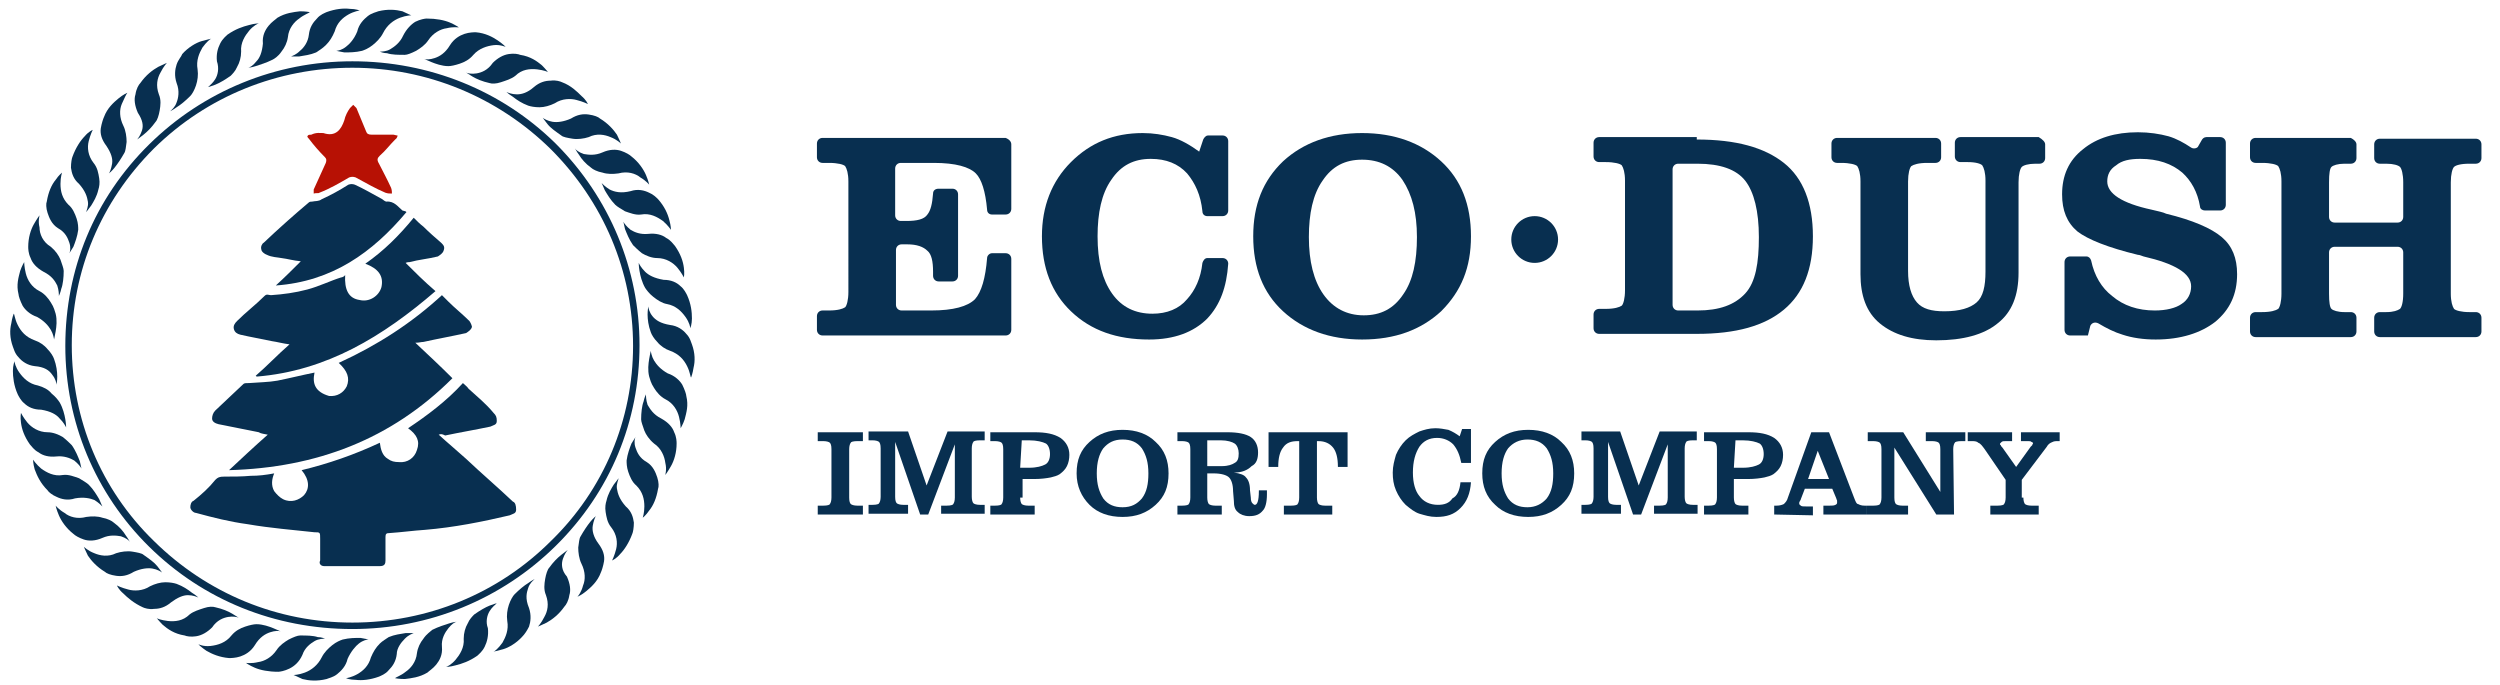 <svg width="310" height="85" viewBox="0 0 310 85" fill="none" xmlns="http://www.w3.org/2000/svg">
<style type="text/css">
	.st0{fill:#082F50;}
	.st1{fill:#B71104;}
</style>
<path class="st0" d="M125.4,17.9v8c0,0.4-0.3,0.7-0.7,0.7H123c-0.3,0-0.6-0.2-0.6-0.6c-0.2-2.3-0.7-3.8-1.4-4.5
	c-0.8-0.8-2.5-1.3-5.2-1.3h-4.1c-0.4,0-0.7,0.3-0.7,0.7v5.8c0,0.4,0.3,0.7,0.7,0.7h0.7c1.3,0,2.2-0.2,2.6-0.8
	c0.4-0.5,0.6-1.3,0.7-2.6c0-0.4,0.3-0.6,0.7-0.6h1.7c0.4,0,0.7,0.3,0.7,0.7v10.1c0,0.4-0.3,0.7-0.7,0.7h-1.7c-0.4,0-0.7-0.3-0.7-0.7
	v-0.5c0-1.3-0.2-2.2-0.7-2.6c-0.5-0.5-1.3-0.8-2.5-0.8h-0.7c-0.4,0-0.7,0.3-0.7,0.7v6.8c0,0.4,0.3,0.7,0.7,0.7h3.7
	c2.7,0,4.5-0.5,5.4-1.4c0.8-0.9,1.3-2.6,1.5-5.1c0-0.3,0.3-0.6,0.6-0.6h1.7c0.4,0,0.7,0.3,0.7,0.7v8.8c0,0.4-0.3,0.7-0.7,0.7h-22.7
	c-0.4,0-0.7-0.3-0.7-0.7v-1.7c0-0.4,0.3-0.7,0.7-0.7h0.8c1.1,0,1.7-0.2,2-0.4c0.2-0.2,0.4-0.9,0.4-1.9V22.5c0-1-0.2-1.6-0.4-1.9
	c-0.2-0.2-0.9-0.4-2-0.4h-0.8c-0.4,0-0.7-0.3-0.7-0.7v-1.7c0-0.4,0.3-0.7,0.7-0.7h22.7C125.2,17.3,125.4,17.6,125.4,17.9z"/>
<path class="st0" d="M151.6,32c0.4,0,0.7,0.3,0.7,0.7c-0.2,2.9-1,5.1-2.6,6.8c-1.7,1.7-4.1,2.6-7.2,2.6c-4,0-7.2-1.1-9.7-3.5
	c-2.4-2.3-3.6-5.4-3.6-9.3c0-3.7,1.2-6.8,3.6-9.2c2.4-2.4,5.3-3.6,8.9-3.6c1.3,0,2.5,0.2,3.6,0.5s2.3,1,3.4,1.8l0.5-1.5
	c0.1-0.2,0.3-0.5,0.6-0.5h1.8c0.4,0,0.7,0.3,0.7,0.7v8.6c0,0.4-0.3,0.7-0.7,0.7h-1.9c-0.3,0-0.6-0.2-0.6-0.6c-0.2-2-0.9-3.5-1.9-4.7
	c-1.1-1.2-2.6-1.8-4.5-1.8c-2.1,0-3.7,0.8-4.9,2.6c-1.2,1.7-1.7,4.1-1.7,7c0,3.1,0.6,5.4,1.8,7.1c1.2,1.7,2.9,2.5,5,2.5
	c1.8,0,3.3-0.6,4.3-1.8c1-1.1,1.7-2.6,1.9-4.5c0.1-0.3,0.3-0.6,0.6-0.6H151.6z"/>
<path class="st0" d="M168.9,42.1c-4,0-7.3-1.2-9.8-3.5c-2.5-2.3-3.7-5.4-3.7-9.3s1.2-6.9,3.7-9.3c2.5-2.3,5.8-3.5,9.8-3.5
	s7.3,1.2,9.8,3.5s3.7,5.4,3.7,9.3s-1.2,6.8-3.7,9.3C176.2,40.9,173,42.1,168.9,42.1z M168.9,19.8c-2.1,0-3.7,0.8-4.9,2.6
	c-1.2,1.7-1.7,4.1-1.7,7c0,3,0.6,5.4,1.8,7.1s2.9,2.6,5,2.6c2.1,0,3.7-0.8,4.9-2.6c1.2-1.7,1.7-4.1,1.7-7.1c0-3-0.6-5.3-1.8-7.1
	C172.7,20.6,171,19.8,168.9,19.8z"/>
<path class="st0" d="M210.4,17.3c4.9,0,8.4,1,10.8,2.9s3.6,5,3.6,9.1c0,4.1-1.2,7.1-3.6,9.1c-2.4,2-5.9,3-10.8,3h-12.1
	c-0.4,0-0.7-0.3-0.7-0.7v-1.7c0-0.4,0.3-0.7,0.7-0.7h0.8c1.1,0,1.7-0.2,2-0.4c0.2-0.2,0.4-0.9,0.4-1.9V22.4c0-1-0.2-1.6-0.4-1.9
	c-0.2-0.2-0.9-0.4-2-0.4h-0.8c-0.4,0-0.7-0.3-0.7-0.7v-1.7c0-0.4,0.3-0.7,0.7-0.7h12.1V17.3z M207.4,37.8c0,0.4,0.3,0.7,0.7,0.7h2.4
	c2.7,0,4.6-0.7,5.9-2.1s1.7-3.8,1.7-7s-0.6-5.6-1.7-7c-1.1-1.4-3.1-2.1-5.9-2.1h-2.4c-0.4,0-0.7,0.3-0.7,0.7V37.8z"/>
<path class="st0" d="M253.6,17.9v1.7c0,0.4-0.3,0.7-0.7,0.7h-0.5c-0.9,0-1.5,0.2-1.7,0.4c-0.2,0.2-0.4,0.9-0.4,1.9v11.2
	c0,2.8-0.8,4.9-2.6,6.3c-1.7,1.4-4.3,2.1-7.6,2.1c-3,0-5.3-0.7-7-2.1c-1.7-1.4-2.4-3.5-2.4-6.1V22.5c0-1-0.2-1.6-0.4-1.9
	c-0.2-0.2-0.9-0.4-2-0.4h-0.5c-0.4,0-0.7-0.3-0.7-0.7v-1.7c0-0.4,0.3-0.7,0.7-0.7h12.2c0.4,0,0.7,0.3,0.7,0.7v1.7
	c0,0.4-0.3,0.7-0.7,0.7h-1c-1.1,0-1.7,0.2-2,0.4c-0.2,0.2-0.4,0.9-0.4,1.9v11.1c0,1.8,0.4,3.1,1.1,3.9c0.7,0.8,1.8,1.1,3.4,1.1
	c1.9,0,3.2-0.4,4-1.1c0.8-0.7,1.1-2,1.1-3.8V22.4c0-1-0.2-1.6-0.4-1.9c-0.2-0.2-0.8-0.4-1.8-0.4h-0.9c-0.4,0-0.7-0.3-0.7-0.7v-1.7
	c0-0.4,0.3-0.7,0.7-0.7h9.7C253.3,17.3,253.6,17.6,253.6,17.9z"/>
<path class="st0" d="M258.9,41.6h-2.2c-0.4,0-0.7-0.3-0.7-0.7v-8.4c0-0.4,0.3-0.7,0.7-0.7h2c0.3,0,0.5,0.2,0.6,0.5
	c0.4,1.9,1.3,3.4,2.6,4.4c1.4,1.2,3.2,1.8,5.3,1.8c1.4,0,2.6-0.3,3.3-0.8c0.8-0.5,1.2-1.3,1.2-2.2c0-1.6-2-2.8-5.9-3.7
	c-0.3-0.1-0.5-0.2-0.7-0.2c-3.7-0.9-6.2-1.9-7.5-2.9c-1.3-1.1-1.9-2.6-1.9-4.6c0-2.3,0.8-4.2,2.6-5.6c1.7-1.4,4-2.1,6.8-2.1
	c1.4,0,2.7,0.2,3.8,0.5c1,0.3,1.9,0.8,2.8,1.4c0.3,0.2,0.8,0.1,0.9-0.2l0.4-0.7c0.1-0.2,0.3-0.4,0.6-0.4h1.7c0.4,0,0.7,0.3,0.7,0.7
	v7.7c0,0.4-0.3,0.7-0.7,0.7h-1.9c-0.3,0-0.6-0.2-0.6-0.5c-0.3-1.8-1.1-3.2-2.2-4.2c-1.3-1.1-3-1.7-5.2-1.7c-1.3,0-2.3,0.2-3,0.8
	c-0.8,0.5-1.1,1.2-1.1,2c0,1.5,1.8,2.7,5.5,3.5c0.8,0.2,1.4,0.3,1.8,0.5c3.3,0.8,5.6,1.8,6.9,2.9s1.9,2.6,1.9,4.6
	c0,2.5-0.9,4.4-2.7,5.9c-1.8,1.4-4.3,2.2-7.4,2.2c-1.5,0-2.9-0.2-4.1-0.6c-1-0.3-2-0.8-3-1.4c-0.4-0.2-0.8-0.1-1,0.3L258.9,41.6z"/>
<path class="st0" d="M292.2,17.9v1.7c0,0.4-0.3,0.7-0.7,0.7h-0.8c-0.8,0-1.4,0.2-1.6,0.4c-0.2,0.2-0.3,0.8-0.3,1.9v4.3
	c0,0.4,0.3,0.7,0.7,0.7h7.8c0.4,0,0.7-0.3,0.7-0.7v-4.3c0-1-0.2-1.7-0.4-1.9c-0.2-0.2-0.8-0.4-1.7-0.4h-0.8c-0.4,0-0.7-0.3-0.7-0.7
	v-1.7c0-0.4,0.3-0.7,0.7-0.7h11.9c0.4,0,0.7,0.3,0.7,0.7v1.7c0,0.4-0.3,0.7-0.7,0.7h-0.8c-1.1,0-1.7,0.2-1.9,0.4
	c-0.2,0.2-0.4,0.9-0.4,1.9v13.8c0,1,0.2,1.6,0.4,1.9c0.2,0.2,0.9,0.4,1.9,0.4h0.8c0.4,0,0.7,0.3,0.7,0.7v1.7c0,0.4-0.3,0.7-0.7,0.7
	h-11.9c-0.4,0-0.7-0.3-0.7-0.7v-1.7c0-0.4,0.3-0.7,0.7-0.7h0.8c0.9,0,1.4-0.2,1.7-0.4c0.2-0.2,0.4-0.8,0.4-1.9v-5.1
	c0-0.4-0.3-0.7-0.7-0.7h-7.8c-0.4,0-0.7,0.3-0.7,0.7v5.1c0,1.1,0.1,1.7,0.3,1.9c0.2,0.2,0.8,0.4,1.6,0.4h0.8c0.4,0,0.7,0.3,0.7,0.7
	v1.7c0,0.4-0.3,0.7-0.7,0.7h-11.8c-0.4,0-0.7-0.3-0.7-0.7v-1.7c0-0.4,0.3-0.7,0.7-0.7h0.8c1.1,0,1.7-0.2,2-0.4
	c0.2-0.2,0.4-0.9,0.4-1.9V22.5c0-1-0.2-1.6-0.4-1.9c-0.2-0.2-0.9-0.4-2-0.4h-0.8c-0.4,0-0.7-0.3-0.7-0.7v-1.7c0-0.4,0.3-0.7,0.7-0.7
	h11.8C291.9,17.3,292.2,17.6,292.2,17.9z"/>
<path class="st0" d="M101.4,63.8v-1.1h0.7c0.5,0,0.8-0.1,0.8-0.2c0.1-0.1,0.2-0.4,0.2-0.8v-6c0-0.5-0.1-0.7-0.2-0.8
	c-0.1-0.1-0.4-0.2-0.8-0.2h-0.7v-1.1h5.6v1.1h-0.7c-0.5,0-0.8,0.1-0.8,0.2c-0.1,0.1-0.2,0.4-0.2,0.8v6c0,0.5,0.1,0.7,0.2,0.8
	c0.1,0.1,0.4,0.2,0.8,0.2h0.7v1.1H101.4z"/>
<path class="st0" d="M116.7,63.8v-1.1h0.7c0.5,0,0.8-0.1,0.8-0.2c0.1-0.1,0.2-0.4,0.2-0.8v-6.6l-3.3,8.7h-1l-3.1-9v6.8
	c0,0.5,0.1,0.7,0.2,0.8c0.1,0.1,0.4,0.2,0.8,0.2h0.6v1.1h-4.9v-1.1h0.5c0.5,0,0.8-0.1,0.8-0.2c0.1-0.1,0.2-0.4,0.2-0.8v-6
	c0-0.5-0.1-0.7-0.2-0.8c-0.1-0.1-0.4-0.2-0.8-0.2h-0.5v-1.1h4.9l2.3,6.7l2.6-6.7h4.6v1.1h-0.6c-0.5,0-0.8,0.1-0.8,0.2
	c-0.1,0.1-0.2,0.4-0.2,0.8v6c0,0.4,0.1,0.7,0.2,0.8c0.1,0.1,0.4,0.2,0.8,0.2h0.6v1.1H116.7z"/>
<path class="st0" d="M126.5,61.7c0,0.4,0.1,0.7,0.2,0.8c0.1,0.1,0.4,0.2,0.8,0.2h0.8v1.1h-5.5v-1.1h0.6c0.5,0,0.8-0.1,0.8-0.2
	c0.1-0.1,0.2-0.4,0.2-0.8v-6c0-0.5-0.1-0.7-0.2-0.8c-0.1-0.1-0.4-0.2-0.8-0.2h-0.6v-1.1h5.5c1.4,0,2.4,0.2,3.2,0.7
	c0.7,0.5,1.1,1.2,1.1,2.1c0,0.5-0.1,1-0.3,1.4c-0.2,0.4-0.5,0.7-0.9,1c-0.3,0.2-0.7,0.3-1.1,0.4c-0.5,0.1-1.2,0.2-2.1,0.2h-1.4V61.7
	z M126.5,58h1.1c1,0,1.6-0.2,2-0.4s0.6-0.7,0.6-1.3c0-0.6-0.2-1.1-0.5-1.3c-0.4-0.2-1.1-0.4-2.1-0.4h-0.9L126.5,58L126.5,58z"/>
<path class="st0" d="M133.5,58.7c0-1.7,0.5-2.9,1.6-3.9c1.1-1,2.4-1.5,4.1-1.5c1.7,0,3.1,0.5,4.1,1.5c1.1,1,1.6,2.3,1.6,3.9
	c0,1.7-0.5,2.9-1.6,3.9c-1.1,1-2.4,1.5-4.1,1.5c-1.7,0-3.1-0.5-4.1-1.5C134.1,61.6,133.5,60.3,133.5,58.7z M136,58.7
	c0,1.4,0.3,2.3,0.8,3.1c0.6,0.8,1.4,1.1,2.4,1.1c1.1,0,1.8-0.4,2.4-1.1c0.6-0.8,0.8-1.8,0.8-3.1c0-1.4-0.3-2.3-0.8-3.1
	c-0.6-0.8-1.4-1.1-2.4-1.1c-1.1,0-1.8,0.4-2.4,1.1C136.3,56.3,136,57.3,136,58.7z"/>
<path class="st0" d="M149.7,61.7c0,0.4,0.1,0.7,0.2,0.8c0.1,0.1,0.4,0.2,0.8,0.2h0.8v1.1h-5.5v-1.1h0.6c0.5,0,0.8-0.1,0.8-0.2
	c0.1-0.1,0.2-0.4,0.2-0.8v-6c0-0.5-0.1-0.7-0.2-0.8c-0.1-0.1-0.4-0.2-0.8-0.2h-0.6v-1.1h6.2c1.3,0,2.3,0.2,2.9,0.6
	c0.6,0.4,0.9,1.1,0.9,1.9c0,0.8-0.2,1.4-0.8,1.7c-0.5,0.5-1.2,0.8-2.2,0.8c0.8,0.1,1.3,0.3,1.5,0.6c0.3,0.3,0.5,0.8,0.5,1.6l0.1,0.9
	c0,0.4,0.1,0.6,0.2,0.7c0.1,0.1,0.2,0.2,0.3,0.2c0.3,0,0.5-0.5,0.5-1.7c0,0,0,0,0-0.1h1c0,0.1,0,0.2,0,0.2s0,0.2,0,0.3
	c0,1-0.2,1.7-0.5,2c-0.4,0.5-0.9,0.7-1.7,0.7c-0.6,0-1.1-0.2-1.4-0.5c-0.4-0.3-0.5-0.8-0.5-1.4l-0.1-1.2c0-0.8-0.2-1.4-0.5-1.7
	c-0.3-0.3-1-0.5-1.9-0.5h-0.8v2.8H149.7z M149.7,57.8h1.8c0.8,0,1.3-0.2,1.6-0.4c0.4-0.2,0.5-0.6,0.5-1.2c0-0.5-0.2-1-0.5-1.2
	c-0.3-0.2-0.9-0.4-1.7-0.4h-1.7L149.7,57.8L149.7,57.8z"/>
<path class="st0" d="M161.1,54.7h-0.2c-0.8,0-1.4,0.2-1.8,0.8c-0.4,0.5-0.6,1.3-0.6,2.4h-1.2v-4.3h9.8v4.3h-1.2
	c0-1.1-0.2-1.9-0.6-2.4c-0.4-0.5-1-0.8-1.8-0.8h-0.2v7c0,0.4,0.1,0.7,0.2,0.8c0.1,0.1,0.4,0.2,0.8,0.2h0.9v1.1h-6v-1.1h0.9
	c0.5,0,0.8-0.1,0.8-0.2c0.1-0.1,0.2-0.4,0.2-0.8v-7H161.1z"/>
<path class="st0" d="M181.1,59.8h1.3c-0.1,1.4-0.5,2.4-1.3,3.2c-0.8,0.8-1.7,1.1-3,1.1c-0.8,0-1.4-0.2-2.1-0.4
	c-0.6-0.2-1.1-0.6-1.7-1.1c-0.5-0.5-0.9-1.1-1.2-1.8c-0.3-0.7-0.4-1.4-0.4-2.2c0-0.8,0.2-1.5,0.4-2.2c0.3-0.7,0.7-1.3,1.2-1.8
	c0.5-0.5,1.1-0.8,1.7-1.1c0.6-0.2,1.2-0.4,2-0.4c0.5,0,1.1,0.1,1.6,0.2c0.5,0.2,1,0.5,1.4,0.8l0.3-0.9h1.1v4.2h-1.2
	c-0.2-1-0.5-1.7-1-2.3c-0.5-0.5-1.2-0.8-2-0.8c-1,0-1.7,0.4-2.2,1.1c-0.5,0.8-0.8,1.8-0.8,3.2c0,1.3,0.3,2.3,0.8,2.9
	c0.5,0.7,1.3,1.1,2.3,1.1c0.8,0,1.4-0.2,1.8-0.8C180.7,61.5,181,60.8,181.1,59.8z"/>
<path class="st0" d="M183.8,58.7c0-1.7,0.5-2.9,1.6-3.9c1.1-1,2.4-1.5,4.1-1.5c1.7,0,3.1,0.5,4.1,1.5c1.1,1,1.6,2.3,1.6,3.9
	c0,1.7-0.5,2.9-1.6,3.9c-1.1,1-2.4,1.5-4.1,1.5c-1.7,0-3.1-0.5-4.1-1.5C184.3,61.6,183.8,60.3,183.8,58.7z M186.2,58.7
	c0,1.4,0.3,2.3,0.8,3.1c0.6,0.8,1.4,1.1,2.4,1.1s1.8-0.4,2.4-1.1c0.6-0.8,0.8-1.8,0.8-3.1c0-1.4-0.3-2.3-0.8-3.1
	c-0.6-0.8-1.4-1.1-2.4-1.1s-1.8,0.4-2.4,1.1C186.5,56.3,186.2,57.3,186.2,58.7z"/>
<path class="st0" d="M205.1,63.8v-1.1h0.7c0.5,0,0.8-0.1,0.8-0.2c0.1-0.1,0.2-0.4,0.2-0.8v-6.6l-3.3,8.7h-1l-3.1-9v6.8
	c0,0.5,0.1,0.7,0.2,0.8c0.1,0.1,0.4,0.2,0.8,0.2h0.6v1.1h-4.9v-1.1h0.5c0.5,0,0.8-0.1,0.8-0.2c0.1-0.1,0.2-0.4,0.2-0.8v-6
	c0-0.5-0.1-0.7-0.2-0.8c-0.1-0.1-0.4-0.2-0.8-0.2h-0.5v-1.1h4.8l2.3,6.7l2.6-6.7h4.6v1.1h-0.5c-0.5,0-0.8,0.1-0.8,0.2
	c-0.1,0.1-0.2,0.4-0.2,0.8v6c0,0.4,0.1,0.7,0.2,0.8c0.1,0.1,0.4,0.2,0.8,0.2h0.6v1.1H205.1z"/>
<path class="st0" d="M215,61.7c0,0.4,0.1,0.7,0.2,0.8c0.1,0.1,0.4,0.2,0.8,0.2h0.8v1.1h-5.5v-1.1h0.6c0.5,0,0.8-0.1,0.8-0.2
	c0.1-0.1,0.2-0.4,0.2-0.8v-6c0-0.5-0.1-0.7-0.2-0.8c-0.1-0.1-0.4-0.2-0.8-0.2h-0.6v-1.1h5.5c1.4,0,2.4,0.2,3.2,0.7
	c0.7,0.5,1.1,1.2,1.1,2.1c0,0.5-0.1,1-0.3,1.4c-0.2,0.4-0.5,0.7-0.9,1c-0.3,0.2-0.7,0.3-1.1,0.4c-0.5,0.1-1.2,0.2-2.1,0.2H215V61.7z
	 M215,58h1.1c1,0,1.6-0.2,2-0.4c0.4-0.2,0.6-0.7,0.6-1.3c0-0.6-0.2-1.1-0.5-1.3c-0.4-0.2-1.1-0.4-2.1-0.4h-0.9L215,58L215,58z"/>
<path class="st0" d="M220,63.8v-1.1h0.3c0.4,0,0.7-0.1,0.9-0.2c0.2-0.2,0.4-0.4,0.5-0.8l2.9-8.1h2.2l3.1,8.1
	c0.2,0.5,0.3,0.8,0.5,0.8c0.2,0.1,0.4,0.2,0.8,0.2h0.3v1.1h-5.4v-1.1h0.8c0.3,0,0.5,0,0.7-0.1c0.2-0.1,0.2-0.2,0.2-0.3
	c0-0.1,0-0.2,0-0.2c0-0.1-0.1-0.2-0.1-0.3l-0.5-1.2h-3.4l-0.5,1.3c0,0,0,0.1-0.1,0.2c-0.1,0.2-0.1,0.2-0.1,0.3
	c0,0.2,0.1,0.2,0.2,0.3c0.1,0.1,0.3,0.1,0.7,0.1h0.8v1.1L220,63.8L220,63.8z M226.8,59.4l-1.4-3.5l-1.2,3.5H226.8z"/>
<path class="st0" d="M242.3,63.8h-2.2l-5.2-8.3v6.2c0,0.5,0.1,0.7,0.2,0.8c0.1,0.1,0.4,0.2,0.8,0.2h0.7v1.1h-5.1v-1.1h0.8
	c0.5,0,0.8-0.1,0.8-0.2c0.1-0.1,0.2-0.4,0.2-0.8v-6c0-0.5-0.1-0.7-0.2-0.8c-0.1-0.1-0.4-0.2-0.8-0.2h-0.7v-1.1h4.4l4.6,7.4v-5.3
	c0-0.5-0.1-0.7-0.2-0.8c-0.1-0.1-0.4-0.2-0.8-0.2h-0.8v-1.1h4.9v1.1h-0.5c-0.5,0-0.8,0.1-0.8,0.2c-0.1,0.1-0.2,0.4-0.2,0.8
	L242.3,63.8L242.3,63.8z"/>
<path class="st0" d="M250.9,61.7c0,0.4,0.1,0.7,0.2,0.8c0.1,0.1,0.4,0.2,0.8,0.2h0.9v1.1h-6v-1.1h0.9c0.5,0,0.8-0.1,0.8-0.2
	c0.1-0.1,0.2-0.4,0.2-0.8v-2.2l-2.6-3.8c-0.3-0.4-0.5-0.7-0.8-0.8c-0.2-0.2-0.5-0.2-0.8-0.2H244v-1.1h5.5v1.1h-0.8
	c-0.2,0-0.4,0-0.5,0.1c-0.1,0.1-0.2,0.2-0.2,0.2c0,0.1,0,0.2,0.1,0.2c0,0.1,0.1,0.2,0.2,0.3l1.7,2.4l1.8-2.5
	c0.1-0.1,0.2-0.2,0.2-0.2c0-0.1,0.1-0.2,0.1-0.2c0-0.1-0.1-0.2-0.2-0.2c-0.1-0.1-0.2-0.1-0.4-0.1h-0.9v-1.1h4.8v1.1h-0.4
	c-0.3,0-0.5,0.1-0.7,0.2c-0.2,0.1-0.4,0.3-0.5,0.5l-3.1,4.1v2.2H250.9z"/>
<path class="st0" d="M190.3,32.6c1.6,0,2.9-1.3,2.9-2.9s-1.3-2.9-2.9-2.9s-2.9,1.3-2.9,2.9S188.7,32.6,190.3,32.6z"/>
<path class="st0" d="M42.9,5.8c-0.5,0.4-1,0.5-1.2,0.5c0,0,0.4,0.1,1,0.2c0.6,0,1.4,0,2.2-0.2c0.3-0.1,0.8-0.3,1.3-0.7
	c0.5-0.4,1-0.9,1.3-1.5c0.5-1,1.3-1.6,2.1-1.9s1.4-0.3,1.4-0.3s-0.5-0.2-1.1-0.5c-0.8-0.2-1.8-0.3-3,0c-0.2,0.1-0.8,0.2-1.3,0.6
	c-0.5,0.4-1.1,1-1.3,1.9C43.9,4.9,43.3,5.5,42.9,5.8z"/>
<path class="st0" d="M37.2,6.3c-0.5,0.5-0.9,0.6-1.1,0.7c0,0,0.4,0,1,0c0.6-0.1,1.4-0.2,2.1-0.5C39.5,6.3,40,6,40.4,5.6
	c0.5-0.5,0.8-1,1.1-1.7c0.3-1.1,1-1.7,1.7-2.1c0.7-0.4,1.4-0.5,1.4-0.5s-0.5-0.2-1.2-0.2c-0.8-0.1-1.8,0-2.9,0.4
	c-0.2,0.1-0.8,0.3-1.2,0.8c-0.5,0.5-0.9,1.1-1,2C38.2,5.2,37.7,5.9,37.2,6.3z"/>
<path class="st0" d="M31.8,7.6c-0.4,0.5-0.8,0.8-1.1,0.8c0,0,0.4,0,1-0.2c0.6-0.2,1.3-0.4,2.1-0.8C34,7.3,34.5,7,34.9,6.4
	c0.4-0.5,0.7-1.1,0.8-1.8c0.1-1.1,0.8-1.9,1.4-2.3c0.6-0.5,1.3-0.7,1.3-0.8c0,0-0.5-0.1-1.2-0.1c-0.8,0.1-1.8,0.2-2.8,0.8
	c-0.2,0.2-0.7,0.5-1.1,1c-0.4,0.5-0.8,1.2-0.7,2.2C32.5,6.5,32.2,7.2,31.8,7.6z"/>
<path class="st0" d="M26.7,9.8c-0.3,0.5-0.7,0.8-0.9,1c0,0,0.4-0.1,0.9-0.3c0.5-0.2,1.2-0.6,1.9-1.1c0.2-0.2,0.6-0.6,0.8-1.1
	c0.3-0.5,0.5-1.2,0.5-1.9c-0.1-1.1,0.5-2,1-2.6c0.5-0.6,1.1-0.9,1.2-0.9c0,0-0.5,0-1.2,0.2c-0.8,0.2-1.7,0.5-2.7,1.2
	c-0.2,0.2-0.6,0.5-0.9,1.1C27,6,26.8,6.7,26.9,7.6C27.2,8.5,27,9.3,26.7,9.8z"/>
<path class="st0" d="M21.9,12.7c-0.2,0.6-0.6,0.9-0.8,1.1c0,0,0.4-0.2,0.8-0.5c0.5-0.3,1.1-0.8,1.7-1.4c0.2-0.2,0.5-0.7,0.7-1.3
	c0.2-0.6,0.3-1.3,0.2-2c-0.2-1.1,0.2-2,0.6-2.7c0.5-0.7,1-1.1,1.1-1.1c0,0-0.5,0.1-1.2,0.3c-0.7,0.2-1.7,0.8-2.4,1.6
	C22.5,7,22.1,7.4,21.9,8c-0.2,0.6-0.3,1.4,0,2.3C22.3,11.3,22.1,12.2,21.9,12.7z"/>
<path class="st0" d="M17.6,16.2c-0.2,0.6-0.5,1-0.6,1.1c0,0,0.3-0.2,0.8-0.6c0.5-0.4,1-0.9,1.5-1.6c0.2-0.2,0.4-0.8,0.5-1.4
	c0.1-0.6,0.2-1.3-0.1-2c-0.4-1.1-0.2-2,0.2-2.7c0.4-0.8,0.8-1.2,0.8-1.2s-0.5,0.2-1.1,0.5c-0.7,0.4-1.5,1-2.2,2
	c-0.2,0.2-0.5,0.7-0.6,1.4c-0.2,0.6-0.1,1.4,0.3,2.3C17.7,14.9,17.8,15.6,17.6,16.2z"/>
<path class="st0" d="M13.9,20.3c-0.1,0.6-0.3,1.1-0.4,1.2c0,0,0.3-0.2,0.7-0.7c0.4-0.5,0.8-1.1,1.2-1.8c0.2-0.3,0.2-0.8,0.3-1.4
	c0-0.6-0.1-1.4-0.4-2c-0.5-1-0.5-2-0.2-2.7s0.6-1.3,0.7-1.4c0,0-0.5,0.2-1.1,0.7c-0.6,0.5-1.4,1.2-1.8,2.3c-0.1,0.2-0.3,0.8-0.4,1.4
	c-0.1,0.7,0.1,1.4,0.7,2.2C13.8,19,14,19.7,13.9,20.3z"/>
<path class="st0" d="M10.9,25c0.1,0.6-0.2,1.1-0.2,1.3c0,0,0.2-0.3,0.6-0.8c0.3-0.5,0.7-1.1,0.9-2c0.1-0.3,0.2-0.8,0.1-1.4
	c-0.1-0.6-0.2-1.3-0.7-1.9c-0.7-0.9-0.8-1.9-0.6-2.7c0.2-0.8,0.5-1.4,0.5-1.4c0,0-0.5,0.2-1,0.8c-0.5,0.5-1.1,1.4-1.5,2.5
	c-0.1,0.2-0.2,0.8-0.2,1.4c0.1,0.7,0.3,1.4,1,2C10.6,23.7,10.8,24.4,10.9,25z"/>
<path class="st0" d="M8.6,30.1c0.2,0.6,0.1,1.1,0,1.3c0,0,0.2-0.3,0.5-0.8c0.2-0.5,0.5-1.3,0.6-2.1c0-0.3,0-0.8-0.2-1.4
	c-0.2-0.6-0.5-1.3-1-1.7c-0.8-0.8-1-1.7-1-2.6s0.2-1.4,0.2-1.4s-0.4,0.3-0.8,0.9c-0.5,0.6-0.9,1.5-1.1,2.7c-0.1,0.2-0.1,0.8,0.1,1.4
	c0.2,0.6,0.5,1.4,1.3,1.9C8.1,28.8,8.4,29.5,8.6,30.1z"/>
<path class="st0" d="M7.1,35.4c0.2,0.6,0.2,1.1,0.2,1.3c0,0,0.2-0.4,0.3-0.9c0.2-0.5,0.3-1.4,0.3-2.2c0-0.3-0.2-0.8-0.4-1.4
	c-0.2-0.5-0.6-1.1-1.2-1.6C5.3,30,4.9,29,4.9,28.2c-0.2-0.8,0-1.4,0-1.5c0,0-0.3,0.4-0.7,1.1c-0.4,0.7-0.7,1.7-0.7,2.8
	c0,0.2,0,0.8,0.3,1.4c0.2,0.6,0.7,1.2,1.6,1.7C6.4,34.2,6.8,34.8,7.1,35.4z"/>
<path class="st0" d="M6.3,40.9c0.3,0.5,0.4,1.1,0.4,1.2c0,0,0.1-0.4,0.2-1c0.1-0.6,0.2-1.4,0-2.2c-0.1-0.3-0.2-0.8-0.6-1.4
	c-0.3-0.5-0.8-1.1-1.4-1.4c-1-0.5-1.5-1.4-1.7-2.2c-0.2-0.8-0.2-1.4-0.2-1.4s-0.3,0.5-0.5,1.1c-0.2,0.8-0.5,1.7-0.2,2.9
	c0,0.2,0.2,0.8,0.5,1.4c0.3,0.5,0.9,1.1,1.8,1.4C5.5,39.8,6,40.4,6.3,40.9z"/>
<path class="st0" d="M6.5,46.5c0.4,0.5,0.5,1,0.5,1.2c0,0,0.1-0.4,0.1-1c0-0.6-0.1-1.4-0.4-2.2c-0.1-0.3-0.4-0.8-0.8-1.2
	c-0.4-0.5-1-0.9-1.6-1.1c-1.1-0.4-1.7-1.1-2.1-1.9c-0.4-0.8-0.4-1.4-0.5-1.4c0,0-0.2,0.5-0.3,1.2c-0.2,0.8-0.2,1.8,0.2,2.9
	c0.1,0.2,0.2,0.8,0.7,1.3c0.4,0.5,1.1,1,2,1.1C5.5,45.5,6.1,45.9,6.5,46.5z"/>
<path class="st0" d="M7.4,51.9c0.5,0.5,0.7,0.9,0.8,1.1c0,0,0-0.4-0.1-1c-0.1-0.6-0.3-1.4-0.7-2.1c-0.2-0.3-0.5-0.7-1-1.1
	C6,48.3,5.4,48,4.7,47.8c-1.1-0.2-1.8-0.9-2.3-1.6c-0.5-0.7-0.6-1.3-0.6-1.4c0,0-0.2,0.5-0.2,1.2s0.1,1.8,0.6,2.9
	c0.1,0.2,0.4,0.8,0.8,1.1c0.5,0.5,1.2,0.8,2.1,0.8C6.3,51,7,51.4,7.4,51.9z"/>
<path class="st0" d="M9.2,57.1c0.5,0.4,0.8,0.8,0.9,1c0,0-0.1-0.4-0.2-0.9c-0.2-0.5-0.5-1.3-1-2c-0.2-0.2-0.6-0.6-1.1-1
	c-0.5-0.3-1.2-0.6-1.9-0.6c-1.1,0-2-0.6-2.5-1.2c-0.5-0.6-0.8-1.2-0.8-1.2s-0.1,0.5,0,1.2c0.1,0.8,0.4,1.7,1.1,2.7
	c0.2,0.2,0.5,0.7,1.1,1c0.5,0.4,1.3,0.6,2.2,0.5C7.9,56.5,8.7,56.8,9.2,57.1z"/>
<path class="st0" d="M11.7,62c0.5,0.3,0.9,0.7,1,0.8c0,0-0.2-0.4-0.4-0.9c-0.3-0.5-0.7-1.2-1.3-1.8c-0.2-0.2-0.7-0.5-1.2-0.8
	c-0.6-0.2-1.3-0.5-2-0.4c-1.1,0.2-2-0.3-2.7-0.8c-0.6-0.5-1-1.1-1-1.1c0,0,0,0.5,0.2,1.2C4.6,59,5,59.9,5.9,60.8
	C6,61,6.5,61.4,7,61.6c0.6,0.3,1.4,0.5,2.3,0.2C10.4,61.6,11.2,61.8,11.7,62z"/>
<path class="st0" d="M15,66.5c0.6,0.2,1,0.5,1.1,0.7c0,0-0.2-0.4-0.5-0.8c-0.3-0.5-0.8-1.1-1.5-1.6c-0.2-0.2-0.8-0.5-1.4-0.6
	c-0.6-0.2-1.3-0.2-2-0.1c-1.1,0.3-2.1,0-2.7-0.5c-0.7-0.4-1.1-0.9-1.1-0.9s0.1,0.5,0.4,1.2c0.3,0.7,0.9,1.6,1.8,2.3
	c0.2,0.2,0.7,0.5,1.3,0.7c0.6,0.2,1.4,0.2,2.3-0.2C13.6,66.3,14.4,66.4,15,66.5z"/>
<path class="st0" d="M18.9,70.5c0.6,0.1,1.1,0.4,1.2,0.5c0,0-0.2-0.3-0.6-0.8c-0.4-0.5-1-0.9-1.7-1.4c-0.2-0.2-0.8-0.3-1.4-0.4
	c-0.6-0.1-1.4,0-2,0.2c-1,0.5-2,0.3-2.7,0c-0.8-0.3-1.3-0.8-1.3-0.8s0.2,0.5,0.5,1.1c0.4,0.6,1.1,1.4,2.1,2c0.2,0.2,0.7,0.4,1.4,0.5
	s1.4,0,2.2-0.5C17.5,70.5,18.3,70.4,18.9,70.5z"/>
<path class="st0" d="M23.3,73.8c0.6,0,1.1,0.2,1.3,0.3c0,0-0.3-0.3-0.8-0.6c-0.5-0.4-1.1-0.8-1.9-1.1c-0.3-0.1-0.8-0.2-1.4-0.2
	s-1.3,0.2-1.9,0.5c-0.9,0.6-2,0.6-2.7,0.4c-0.8-0.2-1.4-0.5-1.4-0.5s0.2,0.5,0.8,1c0.5,0.5,1.3,1.2,2.4,1.7c0.2,0.1,0.8,0.3,1.4,0.2
	c0.7,0,1.4-0.2,2.1-0.8C22,74.1,22.7,73.8,23.3,73.8z"/>
<path class="st0" d="M28.3,76.5c0.6-0.1,1.1,0,1.3,0.1c0,0-0.3-0.2-0.8-0.5c-0.5-0.3-1.2-0.6-2.1-0.8c-0.3-0.1-0.8-0.1-1.4,0.1
	c-0.6,0.2-1.3,0.4-1.8,0.8c-0.8,0.8-1.8,0.9-2.7,0.8c-0.8-0.1-1.4-0.3-1.4-0.4c0,0,0.3,0.4,0.8,0.9c0.6,0.5,1.4,1.1,2.7,1.3
	c0.2,0.1,0.8,0.2,1.4,0.1c0.7-0.1,1.4-0.5,2-1.1C26.9,76.9,27.7,76.6,28.3,76.5z"/>
<path class="st0" d="M33.5,78.4c0.6-0.2,1.1-0.2,1.3-0.1c0,0-0.4-0.2-0.9-0.4c-0.5-0.2-1.3-0.5-2.1-0.5c-0.3,0-0.8,0.1-1.4,0.3
	c-0.6,0.2-1.2,0.5-1.7,1.1C28,79.7,27,80,26.1,80.1s-1.4-0.2-1.5-0.2c0,0,0.4,0.4,1,0.8c0.7,0.4,1.6,0.8,2.8,0.9
	c0.2,0,0.8,0,1.4-0.2c0.6-0.2,1.3-0.6,1.8-1.4C32.2,79,32.9,78.6,33.5,78.4z"/>
<path class="st0" d="M39,79.5c0.5-0.3,1.1-0.3,1.3-0.3c0,0-0.4-0.2-0.9-0.2c-0.6-0.2-1.4-0.2-2.2-0.2c-0.3,0-0.8,0.2-1.4,0.5
	c-0.5,0.3-1.1,0.7-1.5,1.3c-0.6,0.9-1.5,1.4-2.3,1.5c-0.8,0.2-1.4,0.1-1.5,0.1c0,0,0.4,0.3,1.1,0.6c0.7,0.3,1.7,0.5,2.9,0.5
	c0.2,0,0.8-0.1,1.4-0.4c0.6-0.3,1.2-0.8,1.6-1.7C37.8,80.3,38.5,79.8,39,79.5z"/>
<path class="st0" d="M44.5,79.8c0.5-0.4,1-0.5,1.2-0.5c0,0-0.4-0.1-1-0.2c-0.6,0-1.4,0-2.2,0.2c-0.3,0.1-0.8,0.3-1.3,0.7
	c-0.5,0.4-1,0.9-1.3,1.5c-0.5,1-1.3,1.6-2.1,1.9c-0.8,0.3-1.4,0.3-1.4,0.3s0.5,0.2,1.1,0.5c0.8,0.2,1.8,0.3,3,0
	c0.2-0.1,0.8-0.2,1.3-0.6c0.5-0.4,1.1-1,1.3-1.9C43.5,80.8,44.1,80.1,44.5,79.8z"/>
<path class="st0" d="M50.2,79.2c0.5-0.5,0.9-0.6,1.1-0.7c0,0-0.4,0-1,0c-0.6,0.1-1.4,0.2-2.1,0.5c-0.3,0.2-0.8,0.5-1.1,0.8
	c-0.5,0.5-0.8,1-1.1,1.7c-0.3,1.1-1,1.7-1.7,2.1c-0.7,0.4-1.4,0.5-1.4,0.5s0.5,0.2,1.2,0.2c0.8,0.1,1.8,0,2.9-0.4
	c0.2-0.1,0.8-0.3,1.2-0.8c0.5-0.5,0.9-1.1,1-2C49.2,80.4,49.7,79.7,50.2,79.2z"/>
<path class="st0" d="M55.6,77.9c0.4-0.5,0.8-0.8,1.1-0.8c0,0-0.4,0-1,0.2c-0.6,0.2-1.3,0.4-2.1,0.8c-0.2,0.2-0.7,0.5-1.1,1.1
	c-0.4,0.5-0.7,1.1-0.8,1.8c-0.1,1.1-0.8,1.9-1.4,2.3c-0.6,0.5-1.3,0.7-1.3,0.8c0,0,0.5,0.1,1.2,0.1c0.8-0.1,1.8-0.2,2.8-0.8
	c0.2-0.2,0.7-0.5,1.1-1c0.4-0.5,0.8-1.2,0.7-2.2S55.2,78.4,55.6,77.9z"/>
<path class="st0" d="M60.7,75.8c0.3-0.5,0.7-0.8,0.9-1c0,0-0.4,0.1-0.9,0.3s-1.2,0.6-1.9,1.1c-0.2,0.2-0.6,0.6-0.8,1.1
	c-0.3,0.5-0.5,1.2-0.5,1.9c0.1,1.1-0.5,2-1,2.6c-0.5,0.6-1.1,0.9-1.2,0.9c0,0,0.5,0,1.2-0.2c0.8-0.2,1.7-0.5,2.7-1.2
	c0.2-0.2,0.6-0.5,0.9-1.1c0.3-0.6,0.5-1.4,0.4-2.3C60.2,77.1,60.4,76.3,60.7,75.8z"/>
<path class="st0" d="M65.5,72.9c0.2-0.6,0.6-0.9,0.8-1.1c0,0-0.4,0.2-0.8,0.5c-0.5,0.3-1.1,0.8-1.7,1.4c-0.2,0.2-0.5,0.7-0.7,1.3
	c-0.2,0.6-0.3,1.3-0.2,2c0.2,1.1-0.2,2-0.6,2.7c-0.5,0.7-1,1.1-1.1,1.1c0,0,0.5-0.1,1.2-0.3c0.7-0.2,1.7-0.8,2.4-1.6
	c0.2-0.2,0.5-0.6,0.8-1.2c0.2-0.6,0.3-1.4,0-2.3C65.1,74.2,65.3,73.5,65.5,72.9z"/>
<path class="st0" d="M69.8,69.3c0.2-0.6,0.5-1,0.6-1.1c0,0-0.3,0.2-0.8,0.6c-0.5,0.4-1,0.9-1.5,1.6c-0.2,0.2-0.4,0.8-0.5,1.4
	c-0.1,0.6-0.2,1.3,0.1,2c0.4,1.1,0.2,2-0.2,2.7c-0.4,0.8-0.8,1.2-0.8,1.2s0.5-0.2,1.1-0.5c0.7-0.4,1.5-1,2.2-2
	c0.2-0.2,0.5-0.7,0.6-1.4c0.2-0.6,0.1-1.4-0.3-2.3C69.6,70.7,69.6,69.9,69.8,69.3z"/>
<path class="st0" d="M73.5,65.2c0.1-0.6,0.3-1.1,0.4-1.2c0,0-0.3,0.2-0.7,0.7c-0.4,0.5-0.8,1.1-1.2,1.8c-0.2,0.3-0.2,0.8-0.3,1.4
	c0,0.6,0.1,1.4,0.4,2c0.5,1,0.5,2,0.2,2.7c-0.2,0.8-0.6,1.3-0.7,1.4c0,0,0.5-0.2,1.1-0.7c0.6-0.5,1.4-1.2,1.8-2.3
	c0.1-0.2,0.3-0.8,0.4-1.4c0.1-0.7-0.1-1.4-0.7-2.2C73.6,66.6,73.4,65.8,73.5,65.2z"/>
<path class="st0" d="M76.5,60.6c-0.1-0.6,0.2-1.1,0.2-1.3c0,0-0.2,0.3-0.6,0.8c-0.3,0.5-0.7,1.1-0.9,2c-0.1,0.3-0.2,0.8-0.1,1.4
	c0.1,0.6,0.2,1.3,0.7,1.9c0.7,0.9,0.8,1.9,0.6,2.7c-0.2,0.8-0.5,1.4-0.5,1.4c0,0,0.5-0.2,1-0.8c0.5-0.5,1.1-1.4,1.5-2.5
	c0.1-0.2,0.2-0.8,0.2-1.4c-0.1-0.7-0.3-1.4-1-2C76.8,61.9,76.6,61.2,76.5,60.6z"/>
<path class="st0" d="M78.8,55.5c-0.2-0.6-0.1-1.1,0-1.3c0,0-0.2,0.3-0.5,0.8c-0.2,0.5-0.5,1.3-0.6,2.1c0,0.3,0,0.8,0.2,1.4
	c0.2,0.6,0.5,1.3,1,1.7c0.8,0.8,1,1.7,1,2.6c0,0.8-0.2,1.4-0.2,1.4s0.4-0.3,0.8-0.9c0.5-0.6,0.9-1.5,1.1-2.7
	c0.1-0.2,0.1-0.8-0.1-1.4c-0.2-0.6-0.5-1.4-1.3-1.9C79.3,56.8,79,56.1,78.8,55.5z"/>
<path class="st0" d="M80.3,50.2c-0.2-0.6-0.2-1.1-0.2-1.3c0,0-0.2,0.4-0.3,0.9c-0.2,0.5-0.3,1.4-0.3,2.2c0,0.3,0.2,0.8,0.4,1.4
	c0.2,0.5,0.6,1.1,1.2,1.6c0.9,0.6,1.3,1.6,1.4,2.4c0.2,0.8,0,1.4,0,1.5c0,0,0.3-0.4,0.7-1.1c0.4-0.7,0.7-1.7,0.7-2.8
	c0-0.2,0-0.8-0.3-1.4c-0.2-0.6-0.7-1.2-1.6-1.7C81,51.4,80.6,50.7,80.3,50.2z"/>
<path class="st0" d="M81.1,44.7c-0.3-0.5-0.4-1.1-0.4-1.2c0,0-0.1,0.4-0.2,1c-0.1,0.6-0.2,1.4,0,2.2c0.1,0.3,0.2,0.8,0.6,1.4
	c0.3,0.5,0.8,1.1,1.4,1.4c1,0.5,1.5,1.4,1.7,2.2c0.2,0.8,0.2,1.4,0.2,1.4s0.3-0.5,0.5-1.1c0.2-0.8,0.5-1.7,0.2-2.9
	c0-0.2-0.2-0.8-0.5-1.4c-0.3-0.5-0.9-1.1-1.8-1.4C81.9,45.8,81.4,45.2,81.1,44.7z"/>
<path class="st0" d="M80.9,39.2c-0.4-0.5-0.5-1-0.5-1.2c0,0-0.1,0.4-0.1,1c0,0.6,0.1,1.4,0.4,2.2c0.1,0.3,0.4,0.8,0.8,1.2
	c0.4,0.5,1,0.9,1.6,1.1c1.1,0.4,1.7,1.1,2.1,1.9c0.4,0.8,0.4,1.4,0.5,1.4c0,0,0.2-0.5,0.3-1.2c0.2-0.8,0.2-1.8-0.2-2.9
	c-0.1-0.2-0.2-0.8-0.7-1.3c-0.4-0.5-1.1-1-2-1.1C81.9,40.1,81.3,39.7,80.9,39.2z"/>
<path class="st0" d="M80,33.7c-0.5-0.5-0.7-0.9-0.8-1.1c0,0,0,0.4,0.1,1c0.1,0.6,0.3,1.4,0.7,2.1c0.2,0.3,0.5,0.7,1,1.1
	c0.5,0.4,1.1,0.8,1.7,0.9c1.1,0.2,1.8,0.9,2.3,1.6c0.5,0.7,0.6,1.3,0.6,1.4c0,0,0.2-0.5,0.2-1.2c0-0.8-0.1-1.8-0.6-2.9
	c-0.1-0.2-0.4-0.8-0.8-1.1c-0.5-0.5-1.2-0.8-2.1-0.8C81.1,34.5,80.4,34.1,80,33.7z"/>
<path class="st0" d="M78.2,28.5c-0.5-0.4-0.8-0.8-0.9-1c0,0,0.1,0.4,0.2,0.9c0.2,0.5,0.5,1.3,1,2c0.2,0.2,0.6,0.6,1.1,1
	c0.5,0.3,1.2,0.6,1.9,0.6c1.1,0,2,0.6,2.5,1.2c0.5,0.6,0.8,1.2,0.8,1.2s0.1-0.5,0-1.2c-0.1-0.8-0.4-1.7-1.1-2.7
	c-0.2-0.2-0.5-0.7-1.1-1c-0.5-0.4-1.3-0.6-2.2-0.5C79.4,29.1,78.7,28.8,78.2,28.5z"/>
<path class="st0" d="M75.6,23.5c-0.5-0.3-0.9-0.7-1-0.8c0,0,0.2,0.4,0.4,0.9c0.3,0.5,0.7,1.2,1.3,1.8c0.2,0.2,0.7,0.5,1.2,0.8
	c0.6,0.2,1.3,0.5,2,0.4c1.1-0.2,2,0.3,2.7,0.8c0.6,0.5,1,1.1,1,1.1c0,0,0-0.5-0.2-1.2c-0.2-0.8-0.6-1.7-1.4-2.6
	c-0.2-0.2-0.6-0.6-1.1-0.8c-0.6-0.3-1.4-0.5-2.3-0.2C77,24,76.2,23.8,75.6,23.5z"/>
<path class="st0" d="M72.4,19.1c-0.6-0.2-1-0.5-1.1-0.7c0,0,0.2,0.4,0.5,0.8c0.3,0.5,0.8,1.1,1.5,1.6c0.2,0.2,0.8,0.5,1.4,0.6
	c0.6,0.2,1.3,0.2,2,0.1c1.1-0.3,2.1,0,2.7,0.5c0.7,0.4,1.1,0.9,1.1,0.9s-0.1-0.5-0.4-1.2c-0.3-0.7-0.9-1.6-1.8-2.3
	c-0.2-0.2-0.7-0.5-1.3-0.7c-0.6-0.2-1.4-0.2-2.3,0.2C73.8,19.3,73,19.2,72.4,19.1z"/>
<path class="st0" d="M68.5,15.1c-0.6-0.1-1.1-0.4-1.2-0.5c0,0,0.2,0.3,0.6,0.8c0.4,0.5,1,0.9,1.7,1.4c0.2,0.2,0.8,0.3,1.4,0.4
	c0.6,0.1,1.4,0,2-0.2c1-0.5,2-0.3,2.7,0c0.8,0.3,1.3,0.8,1.3,0.8s-0.2-0.5-0.5-1.1c-0.4-0.6-1.1-1.4-2.1-2c-0.2-0.2-0.7-0.4-1.4-0.5
	c-0.7-0.1-1.4,0-2.2,0.5C69.9,15.1,69.1,15.2,68.5,15.1z"/>
<path class="st0" d="M64.1,11.7c-0.6,0-1.1-0.2-1.3-0.3c0,0,0.3,0.3,0.8,0.6c0.5,0.4,1.1,0.8,1.9,1.1c0.3,0.1,0.8,0.2,1.4,0.2
	c0.6,0,1.3-0.2,1.9-0.5c0.9-0.6,2-0.6,2.7-0.4c0.8,0.2,1.4,0.5,1.4,0.5s-0.2-0.5-0.8-1c-0.5-0.5-1.3-1.3-2.4-1.7
	c-0.2-0.1-0.8-0.3-1.4-0.2c-0.7,0-1.4,0.2-2.1,0.8C65.4,11.5,64.7,11.7,64.1,11.7z"/>
<path class="st0" d="M59.1,9.1c-0.6,0.1-1.1,0-1.3-0.1c0,0,0.3,0.2,0.8,0.5c0.5,0.3,1.2,0.6,2.1,0.8c0.3,0.1,0.8,0.1,1.4-0.1
	c0.6-0.2,1.3-0.4,1.8-0.8c0.8-0.8,1.8-0.9,2.7-0.8c0.8,0.1,1.4,0.3,1.4,0.4c0,0-0.3-0.4-0.8-0.9c-0.6-0.5-1.4-1.1-2.7-1.3
	c-0.2-0.1-0.8-0.2-1.4-0.1c-0.7,0.1-1.4,0.5-2,1.1C60.5,8.7,59.7,9,59.1,9.1z"/>
<path class="st0" d="M53.9,7.2c-0.6,0.2-1.1,0.2-1.3,0.1c0,0,0.4,0.2,0.9,0.4c0.5,0.2,1.3,0.5,2.1,0.5c0.3,0,0.8-0.1,1.4-0.3
	c0.6-0.2,1.2-0.5,1.7-1.1c0.7-0.8,1.7-1.1,2.5-1.2c0.8-0.1,1.4,0.2,1.5,0.2c0,0-0.4-0.4-1-0.8C61.1,4.6,60.2,4.1,59,4
	c-0.2,0-0.8,0-1.4,0.2c-0.6,0.2-1.3,0.6-1.8,1.4C55.2,6.6,54.5,7,53.9,7.2z"/>
<path class="st0" d="M48.4,6.1c-0.5,0.3-1.1,0.3-1.3,0.3c0,0,0.4,0.2,0.9,0.2c0.6,0.2,1.4,0.2,2.2,0.2c0.3,0,0.8-0.2,1.4-0.5
	C52.1,6,52.7,5.6,53.1,5c0.6-0.9,1.5-1.4,2.3-1.5c0.8-0.2,1.4-0.1,1.5-0.1c0,0-0.4-0.3-1.1-0.6c-0.7-0.3-1.7-0.5-2.9-0.5
	c-0.2,0-0.8,0.1-1.4,0.4C51,3,50.4,3.6,50,4.4C49.6,5.3,48.9,5.8,48.4,6.1z"/>
<path class="st0" d="M43.7,7.6c-9.5,0-18.5,3.7-25.2,10.3c-6.8,6.7-10.4,15.5-10.4,25c0,9.4,3.7,18.3,10.4,24.9
	C25.2,74.4,34.1,78,43.7,78c9.5,0,18.5-3.7,25.2-10.3c6.8-6.7,10.4-15.5,10.4-24.9c0-9.4-3.7-18.3-10.4-25
	C62.2,11.2,53.2,7.6,43.7,7.6z M68.3,67.1C61.8,73.6,53,77.2,43.7,77.2c-9.3,0-18-3.6-24.6-10.1C12.5,60.7,8.9,52,8.9,42.8
	c0-9.2,3.6-17.8,10.2-24.4c6.6-6.5,15.4-10,24.6-10s18,3.6,24.6,10.1c6.5,6.5,10.2,15.1,10.2,24.4C78.5,52,74.9,60.7,68.3,67.1z"/>
<g>
	<path class="st0" d="M54.4,53.9c1.2,1.1,2.3,2,3.4,3c1.9,1.8,3.9,3.5,5.8,5.3c0.3,0.1,0.4,0.5,0.4,1s-0.4,0.5-0.8,0.7
		c-3.4,0.8-6.9,1.5-10.5,1.8c-1.5,0.1-2.9,0.3-4.4,0.4c-0.4,0-0.5,0.1-0.5,0.5c0,1,0,1.9,0,2.9c0,0.4-0.1,0.7-0.7,0.7
		c-2.3,0-4.6,0-6.9,0c-0.4,0-0.7-0.3-0.5-0.7c0-1,0-1.8,0-2.7c0-0.8,0-0.8-0.7-0.8c-2.7-0.3-5.4-0.5-8.3-1c-2.2-0.3-4.2-0.8-6.4-1.4
		c-0.3,0-0.7-0.4-0.7-0.7c0-0.3,0.1-0.7,0.4-0.8c1-0.8,1.9-1.6,2.7-2.6c0.3-0.3,0.5-0.4,1.1-0.4c1.1,0,2.2,0,3.3-0.1
		c1,0,1.8-0.1,2.9-0.3c-0.3,0.7-0.4,1.5,0,2.2c0.3,0.4,0.7,0.8,1.1,1c1,0.5,2,0.1,2.6-0.5c0.7-0.8,0.7-1.9-0.3-3.1
		c3.3-0.8,6.5-1.9,9.7-3.4c0.1,0.8,0.3,1.6,1,2c0.4,0.3,0.8,0.4,1.4,0.4c1,0.1,1.9-0.5,2.2-1.5c0.4-1.1,0-1.9-1.1-2.7
		c2.4-1.6,4.8-3.4,6.8-5.6c0.3,0.3,0.5,0.4,0.7,0.7c1.1,1,2.2,1.9,3.1,3c0.3,0.3,0.4,0.5,0.4,1s-0.4,0.5-0.8,0.7
		c-1.9,0.4-3.7,0.7-5.6,1.1C54.8,53.8,54.7,53.8,54.4,53.9z"/>
	<path class="st0" d="M28.4,58.3c1.5-1.4,3.1-2.9,4.8-4.4c-0.4-0.1-0.8-0.1-1.1-0.3c-1.6-0.3-3.4-0.7-5-1c-0.4-0.1-0.8-0.3-0.8-0.7
		c0-0.3,0.1-0.7,0.4-1c1.2-1.1,2.3-2.2,3.5-3.3c0.1-0.1,0.4-0.1,0.7-0.1c1.2-0.1,2.4-0.1,3.5-0.3c1.5-0.3,3.1-0.7,4.6-1
		c-0.3,1.4,0.1,2.4,1.8,2.9c1,0.1,1.8-0.4,2.2-1.2c0.4-1,0.1-1.9-1-2.9c4.8-2.2,9-4.9,12.8-8.4c0.3,0.3,0.5,0.5,0.8,0.8
		c0.8,0.8,1.8,1.6,2.6,2.4c0.1,0.1,0.4,0.7,0.3,0.8c-0.1,0.3-0.4,0.5-0.7,0.7c-1.8,0.4-3.5,0.7-5.3,1.1c-0.3,0-0.5,0.1-1,0.1
		c1.6,1.5,3.1,2.9,4.6,4.4C48.5,54.5,39.2,58,28.4,58.3z"/>
	<path class="st0" d="M54,36.1c-6.5,5.6-13.5,9.9-22.2,10.6c0,0,0-0.1-0.1-0.1c1.4-1.2,2.7-2.6,4.2-3.9c-0.8-0.1-1.5-0.3-2.2-0.4
		c-1.4-0.3-2.6-0.5-3.9-0.8c-0.4-0.1-0.7-0.3-0.8-0.7s0.1-0.7,0.4-1c1.1-1.1,2.3-2,3.4-3.1c0.3-0.3,0.5-0.1,0.8-0.1
		c1.5-0.1,3-0.3,4.5-0.7c1.5-0.4,2.9-1.1,4.2-1.5c0.1,0,0.4-0.1,0.5-0.3c-0.1,1.8,0.4,2.9,1.8,3.1c1.2,0.3,2.4-0.5,2.7-1.6
		c0.3-1.4-0.4-2.3-2-2.9c2.3-1.6,4.2-3.5,6-5.7c0.4,0.4,0.8,0.8,1.2,1.1c0.7,0.7,1.5,1.4,2.2,2c0.3,0.3,0.5,0.5,0.3,1
		c-0.1,0.3-0.4,0.5-0.7,0.7c-1.2,0.3-2.4,0.4-3.5,0.7c-0.1,0-0.3,0-0.5,0.1C51.4,33.7,52.6,34.9,54,36.1z"/>
	<path class="st0" d="M50.4,26.3c-4.2,5-9.2,8.6-16.2,9.1c1.1-1,2-1.9,3.1-3c-1-0.1-1.6-0.3-2.4-0.4c-0.5-0.1-1.2-0.1-1.8-0.4
		c-0.3-0.1-0.7-0.4-0.7-0.7c-0.1-0.3,0.1-0.7,0.3-0.8c1.9-1.8,3.7-3.4,5.6-5c0.1-0.1,0.3-0.1,0.4-0.1c0.4-0.1,0.8,0,1.2-0.3
		c1.1-0.5,2.2-1.1,3.3-1.8c0.3-0.1,0.5-0.1,0.8,0c1.1,0.5,2.3,1.2,3.4,1.8c0.1,0.1,0.4,0.3,0.5,0.3c1-0.1,1.5,0.7,2,1.1
		C50.3,26.2,50.3,26.2,50.4,26.3z"/>
	<path class="st1" d="M40.1,16.5c1.5,0.5,2.2-0.4,2.6-1.6c0.1-0.5,0.4-1.1,0.7-1.5c0.1-0.1,0.3-0.3,0.4-0.4c0.1,0.1,0.3,0.3,0.4,0.4
		c0.4,1,0.8,1.9,1.2,2.9c0.1,0.3,0.3,0.4,0.7,0.4c1,0,1.9,0,2.7,0c0.1,0,0.3,0.1,0.5,0.1c0,0.1-0.1,0.4-0.3,0.5
		c-0.7,0.7-1.2,1.4-1.9,2c-0.3,0.3-0.4,0.5-0.1,1c0.5,1,1,1.9,1.5,3c0.1,0.3,0.1,0.5,0.1,0.7c-0.3,0-0.5,0-0.8-0.1
		c-1.2-0.5-2.4-1.2-3.7-1.9c-0.3-0.1-0.5-0.1-0.8,0c-1.2,0.7-2.4,1.4-3.7,1.9c-0.1,0.1-0.4,0-0.7,0.1c0-0.1,0-0.4,0-0.5
		c0.5-1.1,1-2.2,1.5-3.3c0.1-0.3,0.1-0.5-0.1-0.7c-0.7-0.7-1.4-1.5-2-2.3c-0.1-0.1-0.3-0.3-0.1-0.4c0-0.1,0.3-0.1,0.4-0.1
		C39.2,16.4,39.7,16.5,40.1,16.5z"/>
</g>
</svg>
